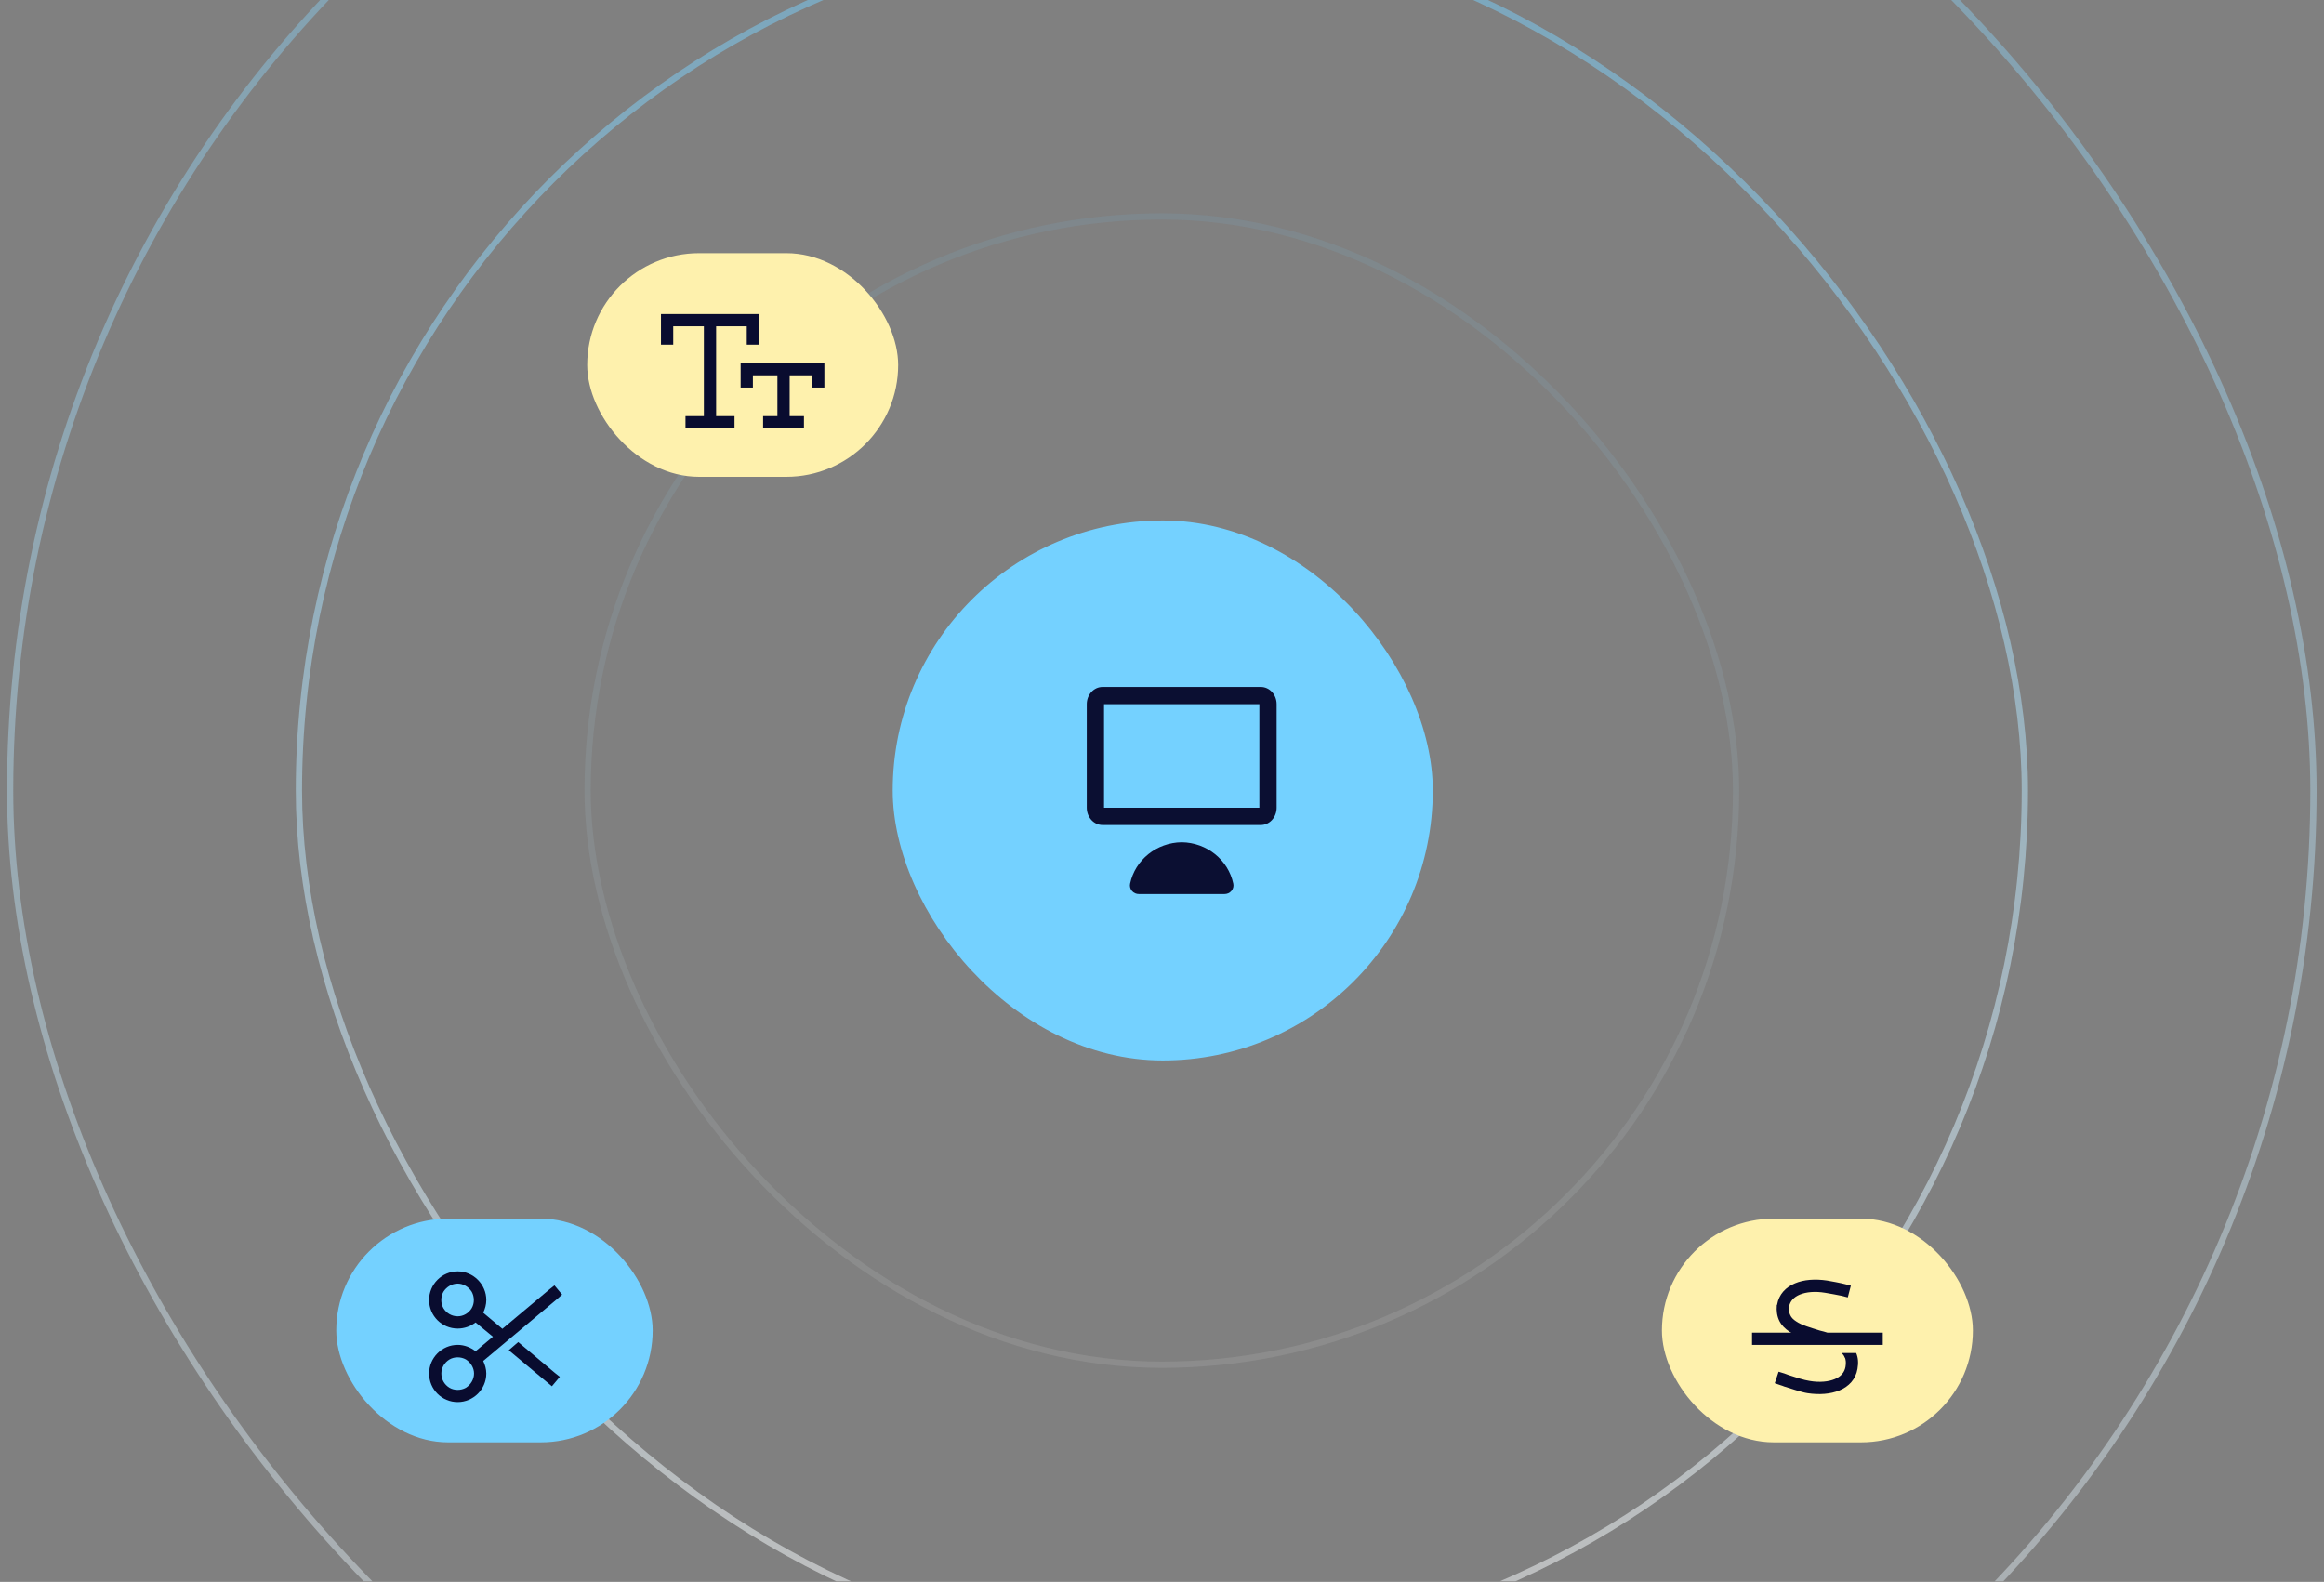 <svg xmlns="http://www.w3.org/2000/svg" fill="none" viewBox="0 0 426 290" height="290" width="426">
<rect x="0" y="0" width="426" height="290" fill="#808080" stroke="none"/>
<g clip-path="url(#clip0_12495_129955)">
<g clip-path="url(#clip1_12495_129955)">
<rect stroke-width="1.15" stroke="url(#paint0_linear_12495_129955)" rx="211.104" height="422.208" width="422.208" y="-66.163" x="1.856" opacity="0.4"></rect>
<rect stroke-width="1.15" stroke="url(#paint1_linear_12495_129955)" rx="158.187" height="316.375" width="316.375" y="-13.259" x="54.79" opacity="0.5"></rect>
<rect stroke-width="1.15" stroke="url(#paint2_linear_12495_129955)" rx="105.258" height="210.516" width="210.516" y="39.676" x="107.712" opacity="0.1"></rect>
<rect fill="#74D1FF" rx="49.5" height="99" width="99" y="95.414" x="163.637"></rect>
<path fill="#0B0F32" d="M216.611 154.409C212.01 154.467 208.072 157.628 207.152 162.002C207.103 162.235 207.109 162.476 207.17 162.707C207.23 162.937 207.342 163.151 207.498 163.33C207.815 163.701 208.289 163.909 208.784 163.9H224.438C224.933 163.909 225.408 163.701 225.724 163.33C225.88 163.15 225.992 162.937 226.052 162.706C226.112 162.476 226.118 162.235 226.069 162.002C225.15 157.628 221.213 154.467 216.611 154.409ZM202.11 125.936H231.112C232.713 125.936 234.012 127.351 234.012 129.099V148.081C234.012 149.829 232.714 151.245 231.112 151.245H202.11C200.51 151.245 199.211 149.829 199.211 148.081V129.099C199.211 127.351 200.508 125.936 202.11 125.936ZM202.375 129.099V148.081H230.848V129.099H202.375Z"></path>
<g>
<rect fill="#FEF1AD" rx="20.5" height="41" width="57" y="46.414" x="107.637"></rect>
<path fill="#090C2F" d="M122.284 57.572H138.009H139.132V58.695V62.065V63.188H136.886V62.065V59.818H131.269V76.292H133.516H134.639V78.539H133.516H126.777H125.653V76.292H126.777H129.023V59.818H123.407V62.065V63.188H121.16V62.065V58.695V57.572H122.284ZM136.886 66.558H149.99H151.113V67.681V69.927V71.05H148.867V69.927V68.804H144.748V76.292H146.246H147.369V78.539H146.246H141.004H139.881V76.292H141.004H142.502V68.804H138.009V69.927V71.05H135.762V69.927V67.681V66.558H136.886Z"></path>
</g>
<g>
<rect fill="#74D1FF" rx="20.5" height="41" width="58" y="223.414" x="61.637"></rect>
<path fill="#090C2F" d="M102.62 252.403L101.169 254.135L100.326 253.433L93.259 247.536L94.991 246.038L101.73 251.701L102.62 252.403ZM83.899 235.32C82.823 235.32 81.84 235.929 81.278 236.818C80.763 237.754 80.763 238.924 81.278 239.813C81.84 240.749 82.823 241.311 83.899 241.311C84.929 241.311 85.912 240.749 86.473 239.813C86.988 238.924 86.988 237.754 86.473 236.818C85.912 235.929 84.929 235.32 83.899 235.32ZM83.899 233.074C86.754 233.074 89.141 235.461 89.141 238.316C89.141 239.158 88.907 239.954 88.579 240.656L92.089 243.604L100.748 236.35L101.637 235.648L103.041 237.333L102.198 238.082L88.579 249.501C88.907 250.203 89.141 250.999 89.141 251.795C89.141 254.696 86.754 257.036 83.899 257.036C80.997 257.036 78.657 254.696 78.657 251.795C78.657 248.94 80.997 246.553 83.899 246.553C85.116 246.553 86.286 247.021 87.175 247.723L90.358 245.055L87.175 242.434C86.286 243.136 85.116 243.557 83.899 243.557C80.997 243.557 78.657 241.217 78.657 238.316C78.657 235.461 80.997 233.074 83.899 233.074ZM86.894 251.795C86.894 250.765 86.286 249.782 85.397 249.22C84.461 248.706 83.291 248.706 82.401 249.22C81.465 249.782 80.904 250.765 80.904 251.795C80.904 252.871 81.465 253.854 82.401 254.415C83.291 254.93 84.461 254.93 85.397 254.415C86.286 253.854 86.894 252.871 86.894 251.795Z"></path>
</g>
<g>
<rect fill="#FEF1AD" rx="20.5" height="41" width="57" y="223.414" x="304.637"></rect>
<path fill="#090C2F" d="M327.944 239.533C327.85 240.235 327.99 240.749 328.178 241.124C328.365 241.545 328.739 241.919 329.254 242.247C330.284 242.949 331.828 243.37 333.607 243.932C334.075 244.025 334.496 244.166 334.964 244.306H343.996H345.12V246.553H343.996H322.281H321.157V244.306H322.281H328.365C328.224 244.259 328.084 244.166 327.99 244.119C327.242 243.604 326.586 242.996 326.165 242.153C325.744 241.311 325.603 240.328 325.697 239.252C325.744 239.252 325.744 239.205 325.744 239.205C326.071 237.286 327.335 235.976 329.02 235.274C330.658 234.572 332.764 234.431 334.917 234.759C335.525 234.852 337.491 235.227 338.193 235.414L339.27 235.695L338.708 237.848L337.631 237.567C337.023 237.426 335.151 237.099 334.589 237.005C332.67 236.678 331.032 236.865 329.909 237.333C328.786 237.801 328.131 238.55 327.944 239.533ZM338.193 248.893H338.146C338.053 248.565 337.865 248.331 337.585 248.05H340.252C340.627 248.94 340.674 249.876 340.486 250.952C340.159 252.871 338.895 254.181 337.21 254.883C335.525 255.585 333.466 255.726 331.313 255.398C330.143 255.211 328.318 254.556 327.054 254.181C326.82 254.088 326.586 253.994 326.399 253.947L325.323 253.573L326.025 251.467L327.101 251.795C327.335 251.888 327.569 251.982 327.85 252.075C329.114 252.497 330.705 253.011 331.688 253.152C333.56 253.479 335.198 253.292 336.321 252.824C337.444 252.356 338.099 251.607 338.287 250.578C338.427 249.829 338.333 249.267 338.193 248.893Z"></path>
</g>
</g>
</g>
<defs>
<clipPath transform="translate(-86.979 -25.756)" id="bgblur_2_12495_129955_clip_path"><rect rx="20.5" height="41" width="57" y="46.414" x="107.637"></rect>
</clipPath><clipPath transform="translate(-40.979 -202.756)" id="bgblur_3_12495_129955_clip_path"><rect rx="20.5" height="41" width="58" y="223.414" x="61.637"></rect>
</clipPath><clipPath transform="translate(-283.979 -202.756)" id="bgblur_4_12495_129955_clip_path"><rect rx="20.5" height="41" width="57" y="223.414" x="304.637"></rect>
</clipPath><linearGradient gradientUnits="userSpaceOnUse" y2="356.619" x2="212.96" y1="-66.738" x1="212.96" id="paint0_linear_12495_129955">
<stop stop-color="#72CCFA"></stop>
<stop stop-color="white" offset="1"></stop>
</linearGradient>
<linearGradient gradientUnits="userSpaceOnUse" y2="303.69" x2="212.977" y1="-13.834" x1="212.977" id="paint1_linear_12495_129955">
<stop stop-color="#72CCFA"></stop>
<stop stop-color="white" offset="1"></stop>
</linearGradient>
<linearGradient gradientUnits="userSpaceOnUse" y2="250.767" x2="212.97" y1="39.102" x1="212.97" id="paint2_linear_12495_129955">
<stop stop-color="#72CCFA"></stop>
<stop stop-color="white" offset="1"></stop>
</linearGradient>
<clipPath id="clip0_12495_129955">
<rect fill="white" height="289.883" width="425.915"></rect>
</clipPath>
<clipPath id="clip1_12495_129955">
<rect transform="translate(-28.289 -32.559)" fill="white" height="355" width="482.492"></rect>
</clipPath>
</defs>
</svg>
